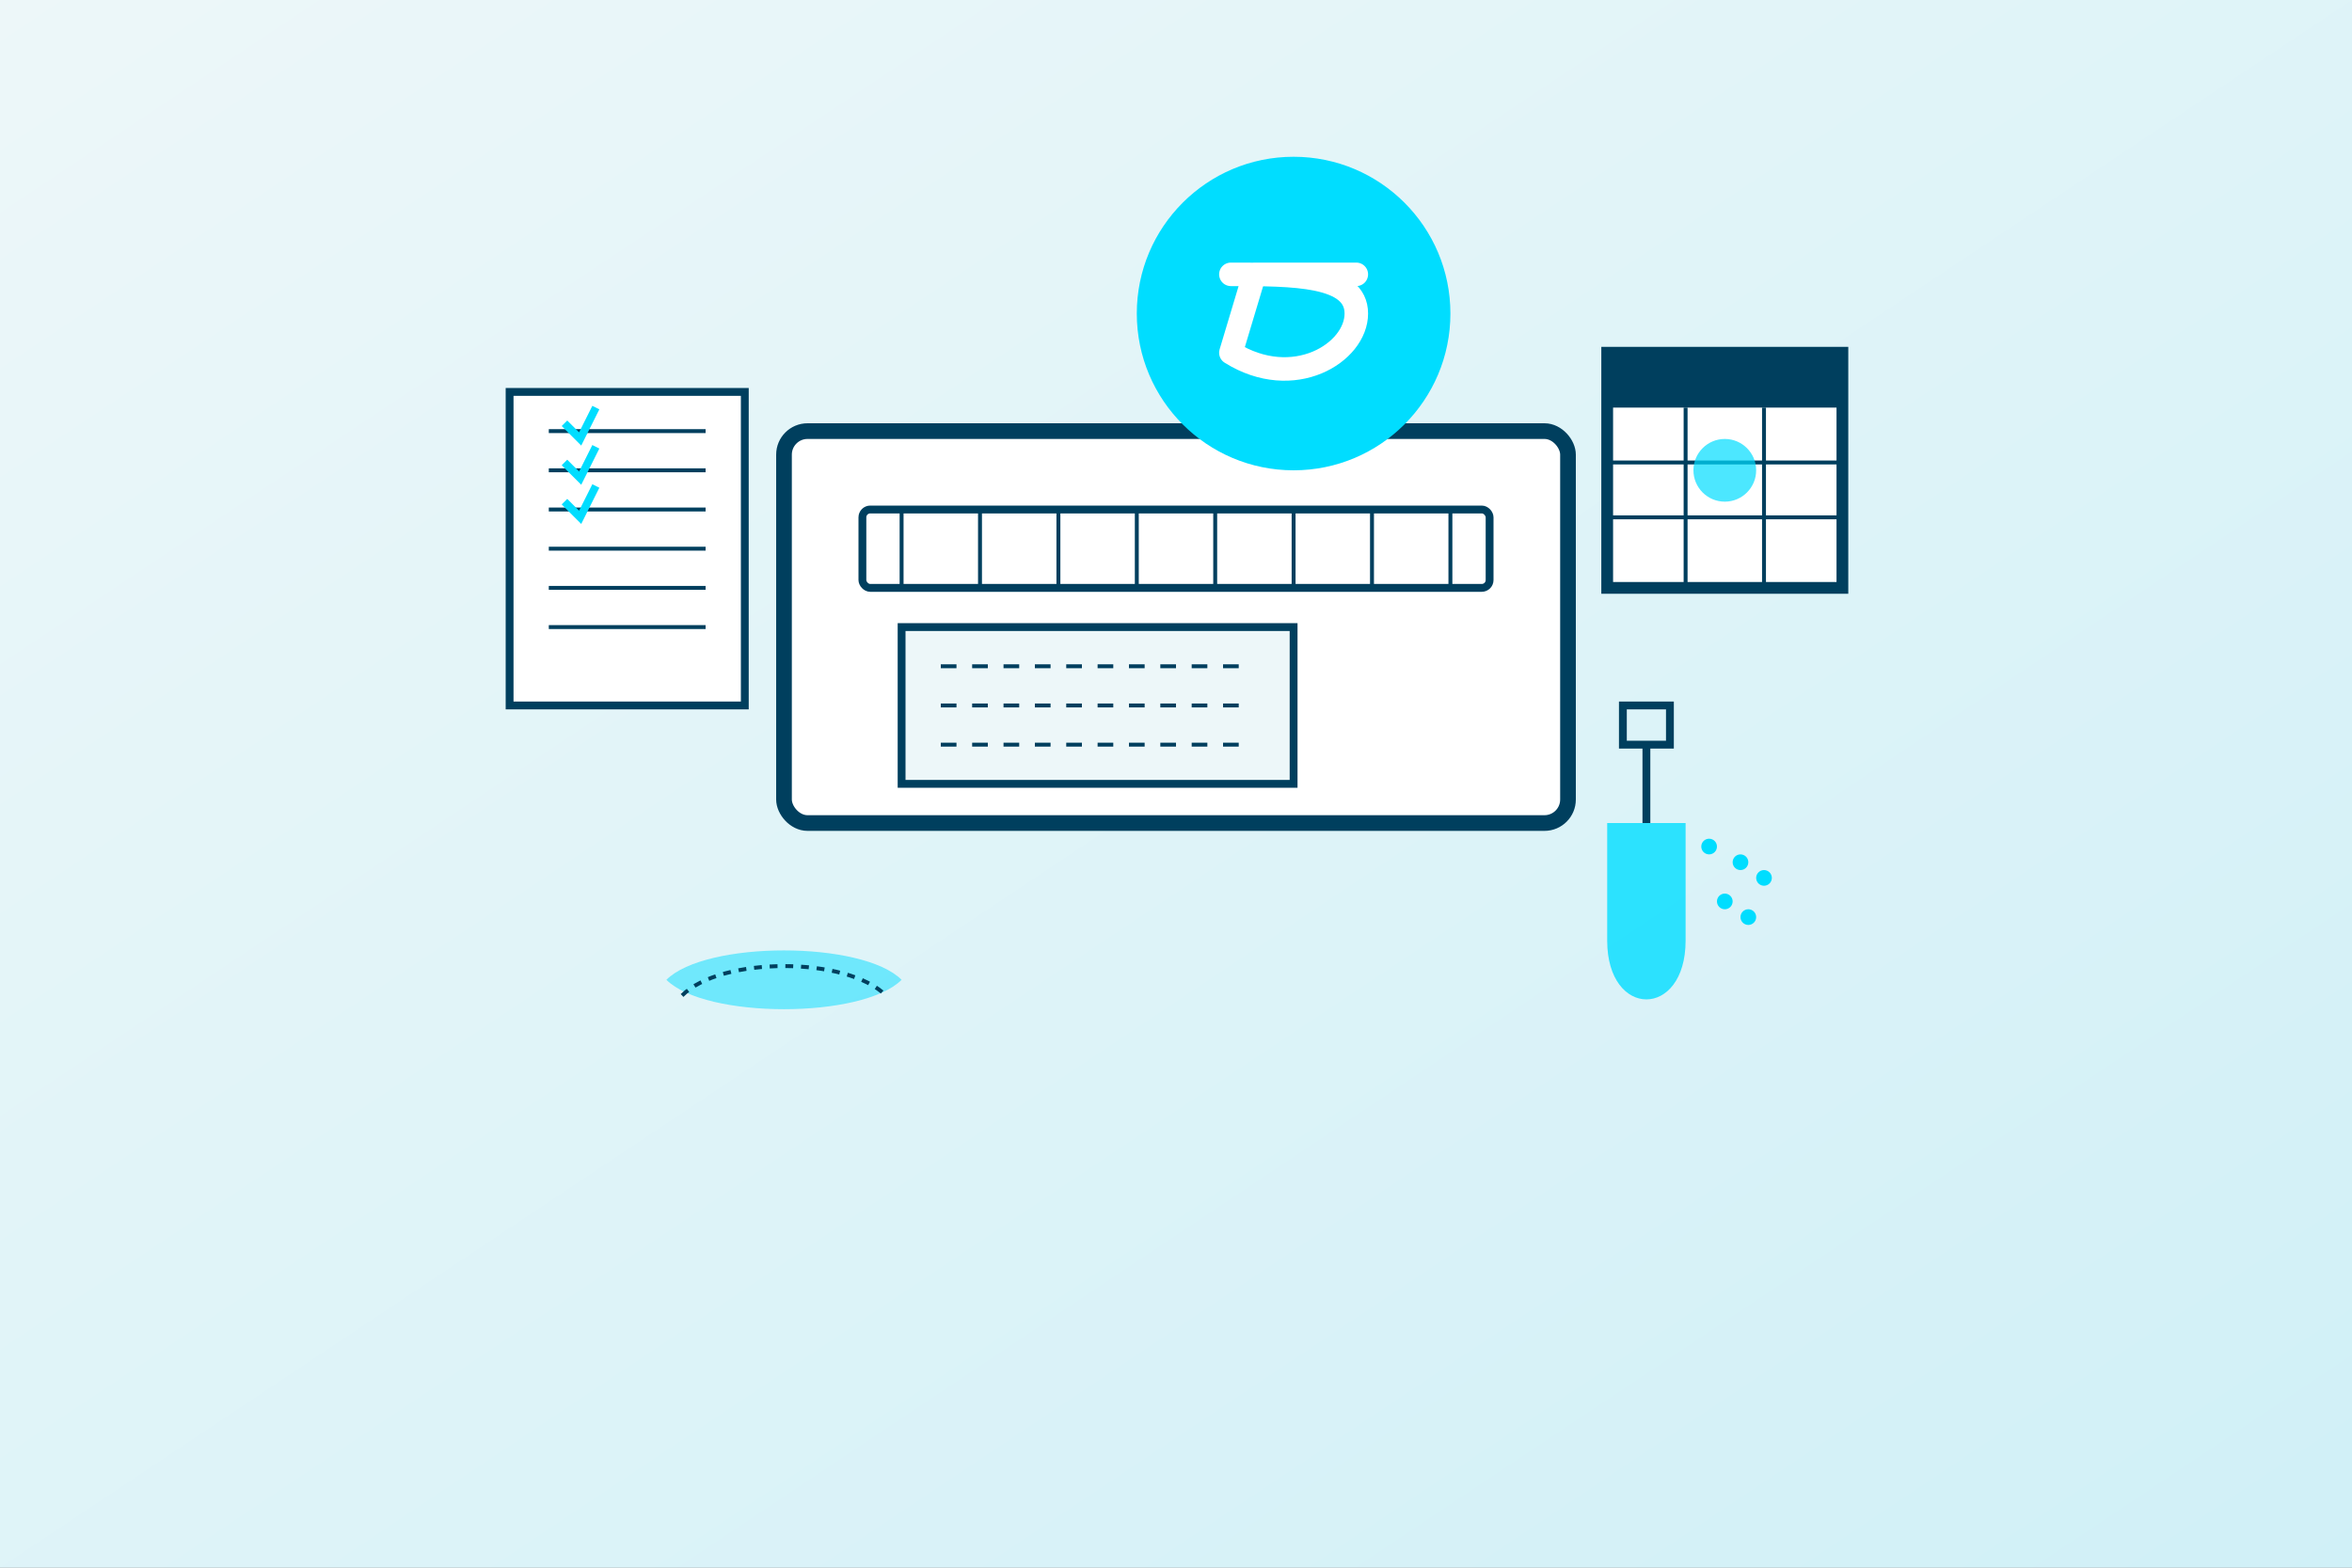 <?xml version="1.0" encoding="UTF-8"?>
<svg xmlns="http://www.w3.org/2000/svg" viewBox="0 0 300 200" width="300" height="200">
  <rect x="0" y="0" width="300" height="200" fill="#808080" stroke="none"/>
  <defs>
    <linearGradient id="bg-gradient" x1="0%" y1="0%" x2="100%" y2="100%">
      <stop offset="0%" stop-color="#edf7f9" />
      <stop offset="100%" stop-color="#d0f0f7" />
    </linearGradient>
    <linearGradient id="accent-gradient" x1="0%" y1="0%" x2="100%" y2="100%">
      <stop offset="0%" stop-color="#00ddff" />
      <stop offset="100%" stop-color="#003f5e" />
    </linearGradient>
  </defs>
  
  <!-- Background -->
  <rect x="0" y="0" width="300" height="200" fill="url(#bg-gradient)" />
  
  <!-- Maintenance and AC Care Illustration -->
  <g transform="translate(150, 100)">
    <!-- AC Unit -->
    <g transform="translate(0, -20)">
      <rect x="-50" y="-25" width="100" height="50" rx="3" fill="white" stroke="#003f5e" stroke-width="2" />
      
      <!-- Vents -->
      <rect x="-40" y="-15" width="80" height="10" rx="1" fill="none" stroke="#003f5e" stroke-width="1" />
      <line x1="-35" y1="-15" x2="-35" y2="-5" stroke="#003f5e" stroke-width="0.5" />
      <line x1="-25" y1="-15" x2="-25" y2="-5" stroke="#003f5e" stroke-width="0.5" />
      <line x1="-15" y1="-15" x2="-15" y2="-5" stroke="#003f5e" stroke-width="0.5" />
      <line x1="-5" y1="-15" x2="-5" y2="-5" stroke="#003f5e" stroke-width="0.5" />
      <line x1="5" y1="-15" x2="5" y2="-5" stroke="#003f5e" stroke-width="0.5" />
      <line x1="15" y1="-15" x2="15" y2="-5" stroke="#003f5e" stroke-width="0.5" />
      <line x1="25" y1="-15" x2="25" y2="-5" stroke="#003f5e" stroke-width="0.5" />
      <line x1="35" y1="-15" x2="35" y2="-5" stroke="#003f5e" stroke-width="0.5" />
      
      <!-- Filter being cleaned -->
      <g transform="translate(-10, 10)">
        <rect x="-25" y="-10" width="50" height="20" fill="#edf7f9" stroke="#003f5e" stroke-width="1" />
        <!-- Filter pattern -->
        <line x1="-20" y1="-5" x2="20" y2="-5" stroke="#003f5e" stroke-width="0.5" stroke-dasharray="2,2" />
        <line x1="-20" y1="0" x2="20" y2="0" stroke="#003f5e" stroke-width="0.5" stroke-dasharray="2,2" />
        <line x1="-20" y1="5" x2="20" y2="5" stroke="#003f5e" stroke-width="0.5" stroke-dasharray="2,2" />
      </g>
    </g>
    
    <!-- Maintenance tools -->
    
    <!-- Spray bottle -->
    <g transform="translate(60, 20)">
      <path d="M-5,-15 L5,-15 L5,0 C5,10 -5,10 -5,0 Z" fill="#00ddff" opacity="0.8" />
      <path d="M0,-15 L0,-25 L-3,-25 L-3,-30 L3,-30 L3,-25 L0,-25" stroke="#003f5e" fill="none" stroke-width="1" />
      
      <!-- Spray droplets -->
      <circle cx="10" cy="-5" r="1" fill="#00ddff" />
      <circle cx="12" cy="-10" r="1" fill="#00ddff" />
      <circle cx="8" cy="-12" r="1" fill="#00ddff" />
      <circle cx="15" cy="-8" r="1" fill="#00ddff" />
      <circle cx="13" cy="-3" r="1" fill="#00ddff" />
    </g>
    
    <!-- Cleaning cloth -->
    <g transform="translate(-50, 30)">
      <path d="M-15,-5 C-10,-10 10,-10 15,-5 C10,0 -10,0 -15,-5 Z" fill="#00ddff" opacity="0.5" />
      <path d="M-13,-3 C-8,-8 8,-8 13,-3" fill="none" stroke="#003f5e" stroke-width="0.5" stroke-dasharray="1,1" />
    </g>
    
    <!-- Maintenance checklist -->
    <g transform="translate(-70, -30)">
      <rect x="-15" y="-20" width="30" height="40" fill="white" stroke="#003f5e" stroke-width="1" />
      
      <!-- Checklist lines -->
      <line x1="-10" y1="-15" x2="10" y2="-15" stroke="#003f5e" stroke-width="0.5" />
      <line x1="-10" y1="-10" x2="10" y2="-10" stroke="#003f5e" stroke-width="0.5" />
      <line x1="-10" y1="-5" x2="10" y2="-5" stroke="#003f5e" stroke-width="0.5" />
      <line x1="-10" y1="0" x2="10" y2="0" stroke="#003f5e" stroke-width="0.5" />
      <line x1="-10" y1="5" x2="10" y2="5" stroke="#003f5e" stroke-width="0.5" />
      <line x1="-10" y1="10" x2="10" y2="10" stroke="#003f5e" stroke-width="0.5" />
      
      <!-- Checkmarks -->
      <path d="M-8,-16 L-6,-14 L-4,-18" stroke="#00ddff" stroke-width="1" fill="none" />
      <path d="M-8,-11 L-6,-9 L-4,-13" stroke="#00ddff" stroke-width="1" fill="none" />
      <path d="M-8,-6 L-6,-4 L-4,-8" stroke="#00ddff" stroke-width="1" fill="none" />
    </g>
    
    <!-- Calendar icon (maintenance schedule) -->
    <g transform="translate(70, -40)">
      <rect x="-15" y="-15" width="30" height="30" fill="white" stroke="#003f5e" stroke-width="1.5" />
      
      <!-- Calendar header -->
      <rect x="-15" y="-15" width="30" height="7" fill="#003f5e" />
      
      <!-- Calendar grid -->
      <line x1="-15" y1="-1" x2="15" y2="-1" stroke="#003f5e" stroke-width="0.5" />
      <line x1="-15" y1="6" x2="15" y2="6" stroke="#003f5e" stroke-width="0.5" />
      <line x1="-5" y1="-8" x2="-5" y2="15" stroke="#003f5e" stroke-width="0.5" />
      <line x1="5" y1="-8" x2="5" y2="15" stroke="#003f5e" stroke-width="0.5" />
      
      <!-- Highlighted maintenance day -->
      <circle cx="0" cy="0" r="4" fill="#00ddff" opacity="0.7" />
    </g>
    
    <!-- Number 5 (for 5 tips) -->
    <g transform="translate(15, -60)">
      <circle cx="0" cy="0" r="20" fill="#00ddff" />
      <path d="M-8,-5 C0,-5 8,-5 8,0 C8,5 0,10 -8,5 L-5,-5 L8,-5" fill="none" stroke="white" stroke-width="3" stroke-linecap="round" stroke-linejoin="round" />
    </g>
  </g>
</svg>